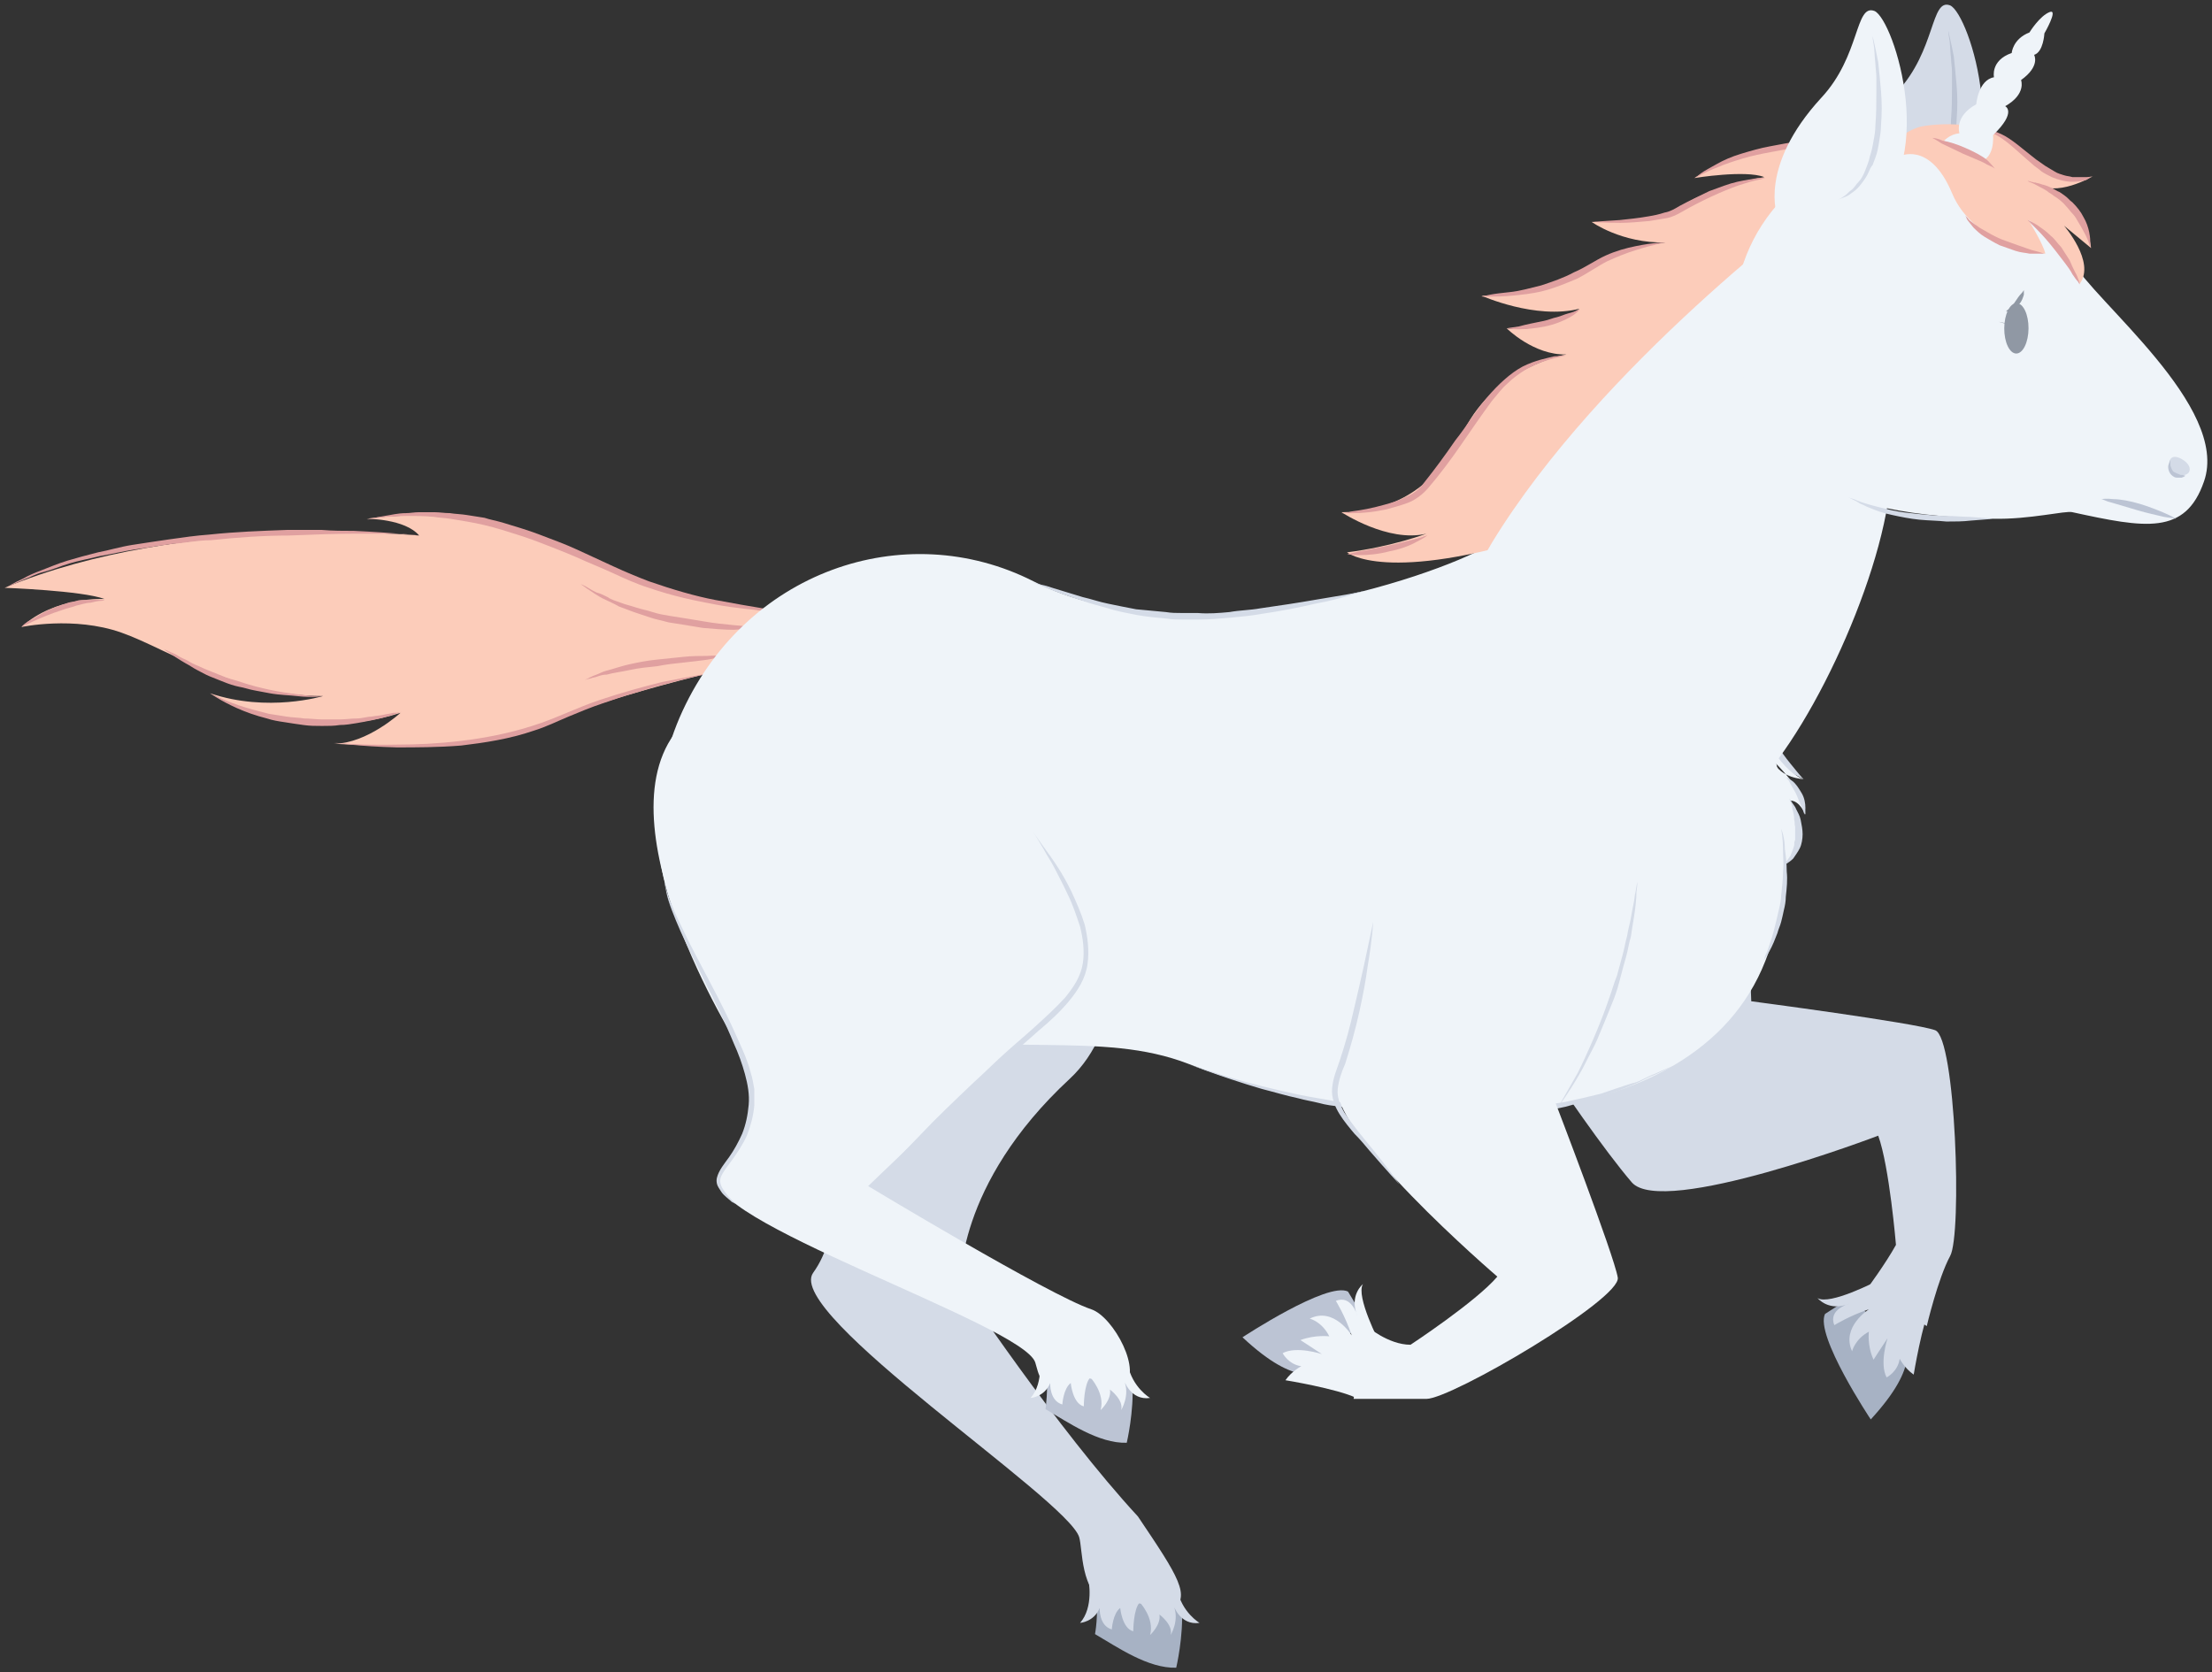 <svg xmlns="http://www.w3.org/2000/svg" xmlns:xlink="http://www.w3.org/1999/xlink" width="236.955" height="179.18" viewBox="0.3 0.423 236.955 179.18" version="1.1" xml:space="preserve">
  <rect x="0.3" y="0.423" width="236.955" height="179.18" fill="#333333" stroke="none"/>
  <g>
    <title>Slice 1</title>
    <desc>Created with Sketch.</desc>
    <g id="Page-1" stroke="none" fill-rule="evenodd">
      <g id="unicorn-run-a-[fantasy,animals,ipzy,walking]">
        <g id="Unicorn-Run1">
          <g id="Group">
            <path d="M 114.9 116 C 102.6 127.4 103.2 138 103.2 138 C 103.2 138 113.6 153.6 122.2 162.9 C 126.5 169.3 128 171.5 125.8 173 C 124.8 173.6 120.8 173.2 118.9 172.3 C 116 170.9 116.3 166.4 115.9 165.1 C 114.6 161 84.3 141.2 87.4 136.8 C 90.5 132.5 89.7 126.2 88.5 121.4 C 86.5 113.3 81.8 83.1 99.6 78.7 C 117.4 74.4 126.1 105.6 114.9 116 Z " id="Shape" fill="#D4DBE7" stroke-width="1"/>
            <g id="Shape_1_">
              <path d="M 117.6 175.5 C 120 176.9 123.3 179.2 126.3 179.1 C 126.3 179.1 127.1 175.7 126.9 172.7 C 123.7 172.6 119.9 171.8 117.7 171.3 C 118 173.4 117.6 175.5 117.6 175.5 Z " id="Path" fill="#A7B2C4" stroke-width="1"/>
              <path d="M 116.9 169.7 C 116.9 169.7 117.5 172.6 116 174.3 C 116 174.3 117.5 174.2 118.1 172.7 C 118.1 172.7 118 174.6 119.4 175 C 119.4 175 119.5 173.3 120.3 172.7 C 120.3 172.7 120.5 174.9 121.7 175.2 C 121.7 175.2 121.7 172.8 122.4 172.1 C 122.4 172.1 124 173.8 123.5 175.6 C 123.5 175.6 124.7 174.5 124.5 173.4 C 124.5 173.4 126 174.5 125.7 175.6 C 125.7 175.6 126.7 174 126 172.4 C 126 172.4 126.7 174.6 128.8 174.3 C 128.8 174.3 126.9 173.2 126.4 170.7 " id="Path" fill="#D4DBE7" stroke-width="1"/>
            </g>
          </g>
          <g id="Group_1_">
            <g id="Shape_2_">
              <path d="M 195.8 141.2 C 194.7 143.5 200.7 152.5 200.7 152.5 C 206.3 146.4 204 144.7 204.9 143.5 C 201.7 143 199.9 140.9 198.8 139.3 C 197.8 139.9 195.8 141.2 195.8 141.2 Z " id="Path" fill="#A7B2C4" stroke-width="1"/>
              <path d="M 201.3 137.7 C 201.3 137.7 196.3 140.3 195 139.5 C 195 139.5 196.2 141 198.4 140.1 C 198.4 140.1 196.1 140.7 196.8 142.4 C 196.8 142.4 198.4 141.4 200.5 140.7 C 200.5 140.7 197.5 142.6 198.7 145.2 C 198.7 145.2 199 143.9 200.5 143.1 C 200.5 143.1 200.3 144.6 201 146.1 C 201 146.1 201.7 145 202.5 143.8 C 202.5 143.8 201.6 146.5 202.4 148 C 202.4 148 203.6 147.4 203.8 146 C 203.8 146 204.3 147 205.3 147.7 C 205.3 147.7 206.2 142.2 207.2 140.1 " id="Path" fill="#D4DBE7" stroke-width="1"/>
            </g>
            <path d="M 172.6 80 C 178.4 82.3 187.7 94.5 187.9 107.7 C 187.9 107.7 205.4 110 207.6 110.8 C 209.8 111.6 210.5 132.7 209.2 135 C 207.9 137.4 206.7 142.5 206.7 142.5 L 200.3 138.5 C 200.3 138.5 202.3 135.8 203.4 133.8 C 203.4 133.8 202.7 125.4 201.5 122.1 C 201.5 122.1 178.4 130.9 175.1 127.1 C 169.2 120.2 157.3 101.3 157.3 101.3 " id="Shape_3_" fill="#D4DBE7" stroke-width="1"/>
          </g>
          <g id="Group_2_">
            <path d="M 89.1 66.4 C 77.2 66.1 67.5 62.5 58.6 58.4 C 49.7 54.3 39.6 56 39.6 56 C 39.6 56 43.7 56 45.2 57.8 C 45.2 57.8 20 55.4 0.8 63.4 C 0.8 63.4 9.1 63.7 11.5 64.6 C 11.5 64.6 6.2 64.3 2.6 67.6 C 2.6 67.6 8.2 66.4 13.3 68.2 C 18.4 70 25.4 75 34.9 75 C 34.9 75 29 76.8 22.8 74.7 C 22.8 74.7 32.3 80.3 43.2 76.8 C 43.2 76.8 39.6 80.1 36.1 80.1 C 36.1 80.1 51.2 81.3 59.5 77.7 C 67.8 74.1 84.7 70.6 84.7 70.6 " id="Shape_4_" fill="#FCCCBA" stroke-width="1"/>
            <path d="M 84 65.8 C 84 65.8 83.3 65.7 82 65.6 C 80.8 65.4 79 65.1 76.9 64.7 C 74.8 64.3 72.4 63.6 69.8 62.7 C 68.5 62.2 67.3 61.7 66 61.1 C 64.7 60.5 63.4 59.9 62.1 59.3 C 60.8 58.7 59.4 58.2 58.1 57.7 C 56.8 57.2 55.4 56.8 54.1 56.4 C 53.4 56.2 52.8 56.1 52.2 55.9 C 51.6 55.8 50.9 55.7 50.3 55.6 C 49.7 55.5 49.1 55.5 48.5 55.4 C 47.9 55.4 47.4 55.3 46.8 55.3 C 46.3 55.3 45.7 55.3 45.2 55.3 C 44.7 55.3 44.2 55.4 43.8 55.4 C 42.9 55.4 42.2 55.6 41.5 55.7 C 40.3 55.9 39.6 56.1 39.6 56.1 C 39.6 56.1 40.3 56 41.6 55.8 C 42.2 55.8 43 55.7 43.9 55.7 C 44.8 55.7 45.8 55.7 46.8 55.8 C 47.3 55.9 47.9 55.9 48.5 56 C 49.1 56.1 49.7 56.2 50.3 56.3 C 51.5 56.5 52.8 56.8 54.1 57.2 C 55.4 57.6 56.7 58 58 58.5 C 59.3 59 60.6 59.5 62 60.1 C 63.3 60.7 64.6 61.2 65.9 61.8 C 67.2 62.4 68.5 63 69.8 63.4 C 72.4 64.3 74.8 64.8 77 65.2 C 79.1 65.6 80.9 65.7 82.2 65.9 C 83.3 65.8 84 65.8 84 65.8 Z " id="Shape_5_" fill="#E0A0A0" stroke-width="1"/>
            <path d="M 45.3 57.8 C 45.3 57.8 42.5 57.5 38.2 57.3 C 37.1 57.3 36 57.3 34.8 57.2 C 33.6 57.2 32.3 57.2 31 57.2 C 28.3 57.3 25.5 57.4 22.7 57.7 C 21.3 57.8 19.9 58 18.5 58.2 C 17.1 58.4 15.8 58.6 14.5 58.8 C 13.2 59 11.9 59.4 10.8 59.6 C 9.6 59.9 8.5 60.2 7.5 60.5 C 6.5 60.8 5.6 61.2 4.8 61.5 C 4 61.8 3.3 62.1 2.8 62.4 C 1.7 62.9 1.1 63.3 1.1 63.3 C 1.1 63.3 1.8 63 2.9 62.5 C 3.5 62.3 4.1 61.9 5 61.7 C 5.8 61.5 6.7 61.1 7.7 60.8 C 8.7 60.5 9.8 60.3 11 60 C 12.2 59.8 13.4 59.5 14.7 59.3 C 16 59.1 17.4 58.9 18.7 58.7 C 20.1 58.6 21.5 58.3 22.9 58.3 C 25.7 58 28.5 57.8 31.2 57.8 C 33.8 57.7 36.3 57.6 38.4 57.6 C 40.5 57.6 42.3 57.6 43.5 57.6 C 44.6 57.8 45.3 57.8 45.3 57.8 Z " id="Shape_6_" fill="#E0A0A0" stroke-width="1"/>
            <path d="M 2.6 67.6 C 2.6 67.6 4.7 66.5 6.9 65.8 C 7.4 65.6 8 65.5 8.5 65.3 C 9 65.2 9.5 65 10 65 C 10.4 64.9 10.8 64.8 11.1 64.8 C 11.4 64.8 11.5 64.7 11.5 64.7 C 11.5 64.7 11.4 64.7 11.1 64.7 C 10.8 64.7 10.5 64.6 10 64.7 C 9.8 64.7 9.5 64.7 9.3 64.7 C 9 64.7 8.8 64.7 8.5 64.8 C 8.2 64.9 7.9 64.9 7.6 65 C 7.3 65.1 7 65.2 6.7 65.3 C 5.5 65.7 4.5 66.3 3.7 66.8 C 3 67.1 2.6 67.6 2.6 67.6 Z " id="Shape_7_" fill="#E0A0A0" stroke-width="1"/>
            <path d="M 34.9 75 C 34.9 75 34.6 75 34.1 75 C 33.6 75 32.9 74.9 32.1 74.8 C 30.4 74.6 28.2 74.2 26.1 73.5 C 25.6 73.3 25 73.2 24.5 73 C 24 72.8 23.5 72.6 23 72.4 C 22.5 72.2 22 72 21.6 71.8 C 21.1 71.6 20.7 71.4 20.4 71.2 C 20 71 19.7 70.9 19.4 70.7 C 19.1 70.5 18.8 70.4 18.6 70.3 C 18.2 70.1 17.9 70 17.9 70 C 17.9 70 18.1 70.2 18.5 70.4 C 18.9 70.7 19.5 71.1 20.2 71.5 C 20.6 71.7 21 72 21.4 72.2 C 21.8 72.4 22.3 72.7 22.8 72.9 C 23.3 73.1 23.8 73.3 24.3 73.5 C 24.8 73.7 25.4 73.9 25.9 74 C 26.5 74.1 27 74.3 27.6 74.4 C 28.1 74.5 28.7 74.6 29.2 74.7 C 30.3 74.9 31.3 74.9 32.1 75 C 33.8 75.2 34.9 75 34.9 75 Z " id="Shape_8_" fill="#E0A0A0" stroke-width="1"/>
            <path d="M 22.8 74.7 C 22.8 74.7 23.9 75.5 25.7 76.3 C 26.6 76.7 27.7 77.1 28.9 77.4 C 29.5 77.6 30.1 77.7 30.8 77.8 C 31.4 77.9 32.1 78 32.8 78.1 C 33.5 78.2 34.1 78.2 34.8 78.2 C 35.5 78.2 36.1 78.2 36.7 78.1 C 37.3 78.1 37.9 78 38.5 77.9 C 39.1 77.8 39.6 77.7 40.1 77.6 C 40.6 77.5 41 77.4 41.4 77.3 C 41.8 77.2 42.1 77.1 42.4 77 C 43 76.8 43.3 76.7 43.3 76.7 C 43.3 76.7 43 76.8 42.4 76.8 C 42.1 76.9 41.8 76.9 41.4 77 C 41 77.1 40.6 77.1 40.1 77.2 C 39.6 77.2 39.1 77.4 38.5 77.4 C 37.9 77.4 37.3 77.5 36.7 77.5 C 36.1 77.5 35.5 77.5 34.8 77.5 C 34.2 77.5 33.5 77.4 32.9 77.4 C 32.3 77.3 31.6 77.3 31 77.2 C 30.4 77.1 29.7 77 29.1 76.9 C 27.9 76.6 26.8 76.3 25.9 76 C 23.9 75.3 22.8 74.7 22.8 74.7 Z " id="Shape_9_" fill="#E0A0A0" stroke-width="1"/>
            <path d="M 36.1 80 C 36.1 80 38.8 80.4 42.8 80.5 C 44.8 80.5 47.2 80.5 49.7 80.3 C 52.2 80 54.9 79.6 57.5 78.7 C 58.8 78.3 60 77.7 61.2 77.2 C 62.4 76.7 63.6 76.2 64.8 75.8 C 66 75.4 67.1 75 68.2 74.7 C 69.3 74.4 70.3 74 71.3 73.8 C 75.2 72.7 77.8 72.3 77.8 72.3 C 77.8 72.3 77.1 72.4 76 72.6 C 74.8 72.8 73.2 73.1 71.2 73.5 C 69.2 74 67 74.6 64.6 75.4 C 63.4 75.8 62.2 76.3 61 76.8 C 59.8 77.3 58.6 77.8 57.3 78.2 C 54.8 79 52.2 79.5 49.7 79.8 C 47.2 80.1 44.9 80.2 42.9 80.2 C 38.8 80.3 36.1 80 36.1 80 Z " id="Shape_10_" fill="#E0A0A0" stroke-width="1"/>
            <path d="M 82.1 67.6 C 82.1 67.6 80.8 67.6 78.9 67.4 C 77.9 67.3 76.8 67.2 75.7 67 C 74.5 66.8 73.3 66.6 72 66.4 C 71.4 66.3 70.8 66.2 70.2 66 C 69.6 65.8 69 65.7 68.4 65.5 C 67.8 65.3 67.3 65.2 66.8 65 C 66.3 64.8 65.8 64.7 65.4 64.4 C 65 64.2 64.6 64 64.2 63.9 C 63.8 63.7 63.6 63.6 63.3 63.4 C 62.8 63.1 62.5 63 62.5 63 C 62.5 63 62.8 63.2 63.2 63.5 C 63.7 63.8 64.3 64.3 65.2 64.7 C 65.6 64.9 66.1 65.1 66.6 65.4 C 67.1 65.6 67.7 65.8 68.2 66 C 68.8 66.2 69.4 66.4 70 66.6 C 70.6 66.8 71.2 66.9 71.9 67.1 C 73.2 67.3 74.4 67.5 75.6 67.7 C 76.8 67.8 77.9 67.9 78.9 67.9 C 80.9 67.8 82.1 67.6 82.1 67.6 Z " id="Shape_11_" fill="#E0A0A0" stroke-width="1"/>
            <path d="M 78.5 70.7 C 78.5 70.7 77.5 70.6 76 70.7 C 75.3 70.7 74.4 70.7 73.5 70.8 C 72.6 70.9 71.6 71 70.6 71.1 C 69.6 71.2 68.6 71.4 67.7 71.6 C 66.8 71.8 66 72.1 65.2 72.3 C 64.8 72.4 64.5 72.6 64.2 72.7 C 63.9 72.8 63.7 72.9 63.5 73 C 63.1 73.2 62.9 73.3 62.9 73.3 C 62.9 73.3 63.1 73.2 63.6 73.1 C 63.8 73 64.1 73 64.3 72.9 C 64.6 72.8 64.9 72.7 65.3 72.7 C 66 72.5 66.9 72.4 67.8 72.2 C 68.7 72 69.7 71.9 70.7 71.8 C 71.7 71.6 72.6 71.5 73.6 71.4 C 74.5 71.3 75.4 71.2 76.1 71.1 C 77.5 70.8 78.5 70.7 78.5 70.7 Z " id="Shape_12_" fill="#E0A0A0" stroke-width="1"/>
          </g>
          <g id="Group_3_">
            <path d="M 187.2 72.6 C 192 82.4 193.1 94.1 189.4 103.4 C 181.8 122.8 150 123 127.6 114.4 C 118.2 110.8 108.8 113.8 87.4 110.8 C 74.8 109.1 66.4 93 73.1 77.3 C 79.9 61.6 97.2 55.7 111 62.7 C 127.5 71.1 153.6 62.4 159.7 58.9 C 165.2 55.8 182.3 62.8 187.2 72.6 Z " id="Shape_13_" fill="#EFF4F9" stroke-width="1"/>
            <path d="M 188.1 75.1 C 188.1 75.1 191 83.3 193.5 83.9 C 193.5 83.9 191 83.8 190.3 82 C 190.3 82 193.7 85.1 193.7 87.7 C 193.7 87.7 193.1 86.2 192.1 86.2 C 192.1 86.2 194.7 90.2 191.5 93.1 " id="Shape_14_" fill="#EFF4F9" stroke-width="1"/>
            <path d="M 127.5 114.4 C 127.5 114.4 128.3 114.7 129.7 115.2 C 131.1 115.7 133.1 116.4 135.5 117.1 C 136.7 117.4 138 117.8 139.4 118.1 C 140.1 118.3 140.8 118.4 141.6 118.6 C 142.3 118.8 143.1 118.9 143.9 119 C 145.4 119.3 147.1 119.5 148.7 119.7 C 150.4 119.8 152 120.1 153.7 120.1 C 154.5 120.1 155.4 120.1 156.2 120.2 C 157 120.2 157.9 120.1 158.7 120.1 C 159.1 120.1 159.5 120.1 159.9 120.1 C 160.3 120.1 160.7 120 161.1 120 C 161.9 119.9 162.7 119.8 163.5 119.8 C 165.1 119.6 166.6 119.3 168 119 C 169.4 118.6 170.7 118.3 171.9 117.9 C 173.1 117.5 174.2 117.1 175.1 116.7 C 175.6 116.5 176 116.3 176.4 116.1 C 176.8 115.9 177.2 115.7 177.5 115.6 C 178.8 115 179.6 114.6 179.6 114.6 C 179.6 114.6 178.8 114.9 177.5 115.5 C 177.2 115.6 176.8 115.8 176.4 116 C 176 116.2 175.6 116.4 175.1 116.5 C 174.1 116.8 173 117.2 171.8 117.6 C 170.6 117.9 169.3 118.2 167.9 118.5 C 166.5 118.7 165 119 163.4 119.2 C 162.6 119.3 161.8 119.3 161 119.4 C 160.6 119.4 160.2 119.5 159.8 119.5 C 159.4 119.5 159 119.5 158.6 119.5 C 157.8 119.5 157 119.5 156.1 119.6 C 155.3 119.6 154.4 119.5 153.6 119.5 C 151.9 119.5 150.3 119.3 148.6 119.2 C 147 119 145.4 118.8 143.8 118.5 C 142.3 118.2 140.8 118 139.4 117.7 C 138 117.4 136.7 117.1 135.5 116.8 C 133.1 116.2 131.1 115.6 129.7 115.1 C 128.3 114.7 127.5 114.4 127.5 114.4 Z " id="Shape_15_" fill="#D4DBE7" stroke-width="1"/>
            <path d="M 191.1 89.2 C 191.1 89.2 191.3 90.1 191.3 91.5 C 191.3 92.2 191.4 93 191.3 93.8 C 191.3 94.6 191.2 95.5 191.1 96.4 C 191.1 96.8 191 97.3 190.9 97.7 C 190.8 98.1 190.7 98.6 190.6 99 C 190.5 99.4 190.4 99.8 190.3 100.2 C 190.2 100.6 190.1 100.9 190 101.2 C 189.9 101.5 189.8 101.8 189.7 102.1 C 189.6 102.4 189.5 102.6 189.4 102.8 C 189.3 103.2 189.2 103.4 189.2 103.4 C 189.2 103.4 189.3 103.2 189.5 102.9 C 189.7 102.6 190 102.1 190.3 101.4 C 190.4 101.1 190.6 100.7 190.7 100.4 C 190.8 100 191 99.6 191.1 99.2 C 191.2 98.8 191.3 98.4 191.4 97.9 C 191.5 97.5 191.6 97 191.6 96.5 C 191.7 95.6 191.8 94.7 191.7 93.8 C 191.7 92.9 191.6 92.1 191.5 91.4 C 191.5 90.1 191.1 89.2 191.1 89.2 Z " id="Shape_16_" fill="#D4DBE7" stroke-width="1"/>
            <path d="M 191.4 93.1 C 191.4 93.1 191.9 92.9 192.4 92.4 C 192.6 92.1 192.9 91.7 193.1 91.3 C 193.3 90.9 193.4 90.3 193.4 89.8 C 193.4 89.3 193.3 88.8 193.2 88.3 C 193.1 87.8 192.9 87.5 192.7 87.1 C 192.6 86.8 192.3 86.5 192.2 86.3 C 192.1 86.1 192 86 192 86 C 192 86 192 86.1 192.1 86.3 C 192.2 86.5 192.3 86.8 192.3 87.1 C 192.4 87.4 192.5 87.8 192.5 88.3 C 192.6 88.5 192.5 88.7 192.6 89 C 192.6 89.2 192.6 89.4 192.6 89.7 C 192.6 89.9 192.6 90.1 192.6 90.4 C 192.5 90.6 192.5 90.8 192.5 91 C 192.4 91.4 192.2 91.8 192.1 92.1 C 191.7 92.7 191.4 93.1 191.4 93.1 Z " id="Shape_17_" fill="#D4DBE7" stroke-width="1"/>
            <path d="M 193.6 87.7 C 193.6 87.7 193.7 87.4 193.7 87 C 193.7 86.5 193.6 85.9 193.3 85.4 C 193 84.9 192.7 84.4 192.3 84.1 C 191.9 83.8 191.7 83.7 191.7 83.7 C 191.7 83.7 191.7 83.8 191.8 83.9 C 191.9 84 192 84.2 192.1 84.4 C 192.3 84.8 192.6 85.2 192.8 85.7 C 193 86.2 193.2 86.7 193.4 87.1 C 193.5 87.4 193.6 87.7 193.6 87.7 Z " id="Shape_18_" fill="#D4DBE7" stroke-width="1"/>
            <path d="M 193.5 83.9 C 193.5 83.9 193.2 83.6 192.8 83.1 C 192.4 82.6 191.8 81.9 191.3 81.2 C 190.8 80.5 190.3 79.8 190 79.2 C 189.8 78.9 189.7 78.7 189.6 78.5 C 189.5 78.3 189.4 78.2 189.4 78.2 C 189.4 78.2 189.4 78.3 189.4 78.5 C 189.4 78.7 189.5 79 189.6 79.3 C 189.7 79.6 189.8 80 190 80.4 C 190.2 80.8 190.4 81.2 190.7 81.5 C 191.2 82.2 191.9 82.9 192.4 83.3 C 193.1 83.7 193.5 83.9 193.5 83.9 Z " id="Shape_19_" fill="#D4DBE7" stroke-width="1"/>
            <path d="M 110.9 62.8 C 110.9 62.8 111.4 63 112.4 63.4 C 113.3 63.8 114.7 64.3 116.3 64.8 C 117.1 65.1 118 65.3 119 65.6 C 119.9 65.9 121 66.1 122 66.3 C 123.1 66.5 124.2 66.6 125.3 66.7 C 125.9 66.8 126.4 66.8 127 66.8 C 127.6 66.8 128.1 66.8 128.7 66.8 C 129.8 66.8 131 66.7 132.1 66.6 C 133.2 66.5 134.3 66.4 135.4 66.2 C 137.5 65.9 139.5 65.5 141.2 65.1 C 142.9 64.8 144.3 64.4 145.2 64.1 C 146.2 63.8 146.7 63.7 146.7 63.7 C 146.7 63.7 146.1 63.8 145.2 64 C 144.2 64.2 142.8 64.4 141.1 64.7 C 139.4 65 137.4 65.3 135.3 65.6 C 134.2 65.8 133.1 65.8 132 66 C 130.9 66.1 129.8 66.2 128.6 66.1 C 128 66.1 127.5 66.1 126.9 66.1 C 126.3 66.1 125.8 66.1 125.2 66 C 124.1 65.9 123 65.8 122 65.7 C 121 65.5 119.9 65.3 119 65.1 C 118 64.9 117.2 64.6 116.3 64.4 C 114.7 63.9 113.3 63.5 112.4 63.2 C 111.5 63 110.9 62.8 110.9 62.8 Z " id="Shape_20_" fill="#D4DBE7" stroke-width="1"/>
          </g>
          <g id="Group_4_">
            <g id="Shape_21_">
              <path d="M 202.1 16.1 C 202.1 16.1 189.3 14.5 181.8 19.5 C 181.8 19.5 187.3 18.6 189.3 19.4 C 189.3 19.4 183.8 20.3 180.6 22.4 C 177.4 24.5 170.8 24.2 170.8 24.2 C 170.8 24.2 174 26.5 178.7 26.4 C 178.7 26.4 174.1 26.8 168.6 30.3 C 165.5 32.3 159 32.1 159 32.1 C 159 32.1 164.8 34.7 169.5 33.5 C 169.5 33.5 166 36.1 161.7 35.6 C 161.7 35.6 164.6 38.5 168.1 38.4 C 168.1 38.4 160.6 39.6 157.1 46.6 C 153.7 53.6 148.4 55.3 144 55.3 C 144 55.3 149 58.6 153.1 57.6 C 153.1 57.6 149.4 59 144.6 59.6 C 144.6 59.6 148.7 63.1 166 57.6 C 173.7 55.3 202.1 16.1 202.1 16.1 Z " id="Path" fill="#FCCCBA" stroke-width="1"/>
              <path d="M 144.6 59.8 C 144.6 59.8 145.2 59.9 146 59.9 C 146.8 59.9 148 59.8 149.1 59.5 C 150.2 59.3 151.3 58.9 152 58.5 C 152.8 58.1 153.2 57.8 153.2 57.8 C 153.2 57.8 153.1 57.8 152.8 57.9 C 152.6 58 152.2 58.1 151.8 58.2 C 151 58.4 149.9 58.7 148.9 58.9 C 147.8 59.1 146.7 59.4 145.9 59.5 C 145.1 59.7 144.6 59.8 144.6 59.8 Z " id="Path" fill="#E0A0A0" stroke-width="1"/>
              <path d="M 144 55.4 C 144 55.4 144.5 55.4 145.3 55.4 C 146.2 55.4 147.4 55.3 148.8 55 C 149.5 54.8 150.3 54.6 151.1 54.3 C 151.9 54 152.7 53.4 153.3 52.7 C 154.5 51.3 155.7 49.7 156.8 48.1 C 157.9 46.5 159 44.9 160.1 43.4 C 160.7 42.7 161.2 42 161.8 41.5 C 162.4 40.9 163 40.5 163.6 40.1 C 164.8 39.4 166 39 166.8 38.8 C 167.6 38.6 168.1 38.5 168.1 38.5 C 168.1 38.5 168 38.5 167.8 38.5 C 167.6 38.5 167.2 38.6 166.8 38.6 C 166 38.8 164.8 39 163.4 39.7 C 162.1 40.4 160.8 41.6 159.6 43 C 158.4 44.4 157.4 46.1 156.2 47.6 C 155.1 49.2 154 50.7 152.8 52.2 C 152.3 52.9 151.6 53.4 150.8 53.7 C 150.1 54.1 149.3 54.3 148.6 54.5 C 147.2 54.9 146 55.1 145.2 55.2 C 144.5 55.4 144 55.4 144 55.4 Z " id="Path" fill="#E0A0A0" stroke-width="1"/>
              <path d="M 161.7 35.6 C 161.7 35.6 162.2 35.7 163 35.7 C 163.8 35.7 164.8 35.6 165.8 35.4 C 166.8 35.2 167.8 34.8 168.5 34.4 C 169.2 34 169.5 33.6 169.5 33.6 C 169.5 33.6 169.4 33.6 169.2 33.7 C 169 33.8 168.7 33.9 168.3 34 C 167.9 34.1 167.5 34.3 167.1 34.4 C 166.6 34.5 166.2 34.7 165.7 34.8 C 164.7 35 163.7 35.2 163 35.4 C 162.2 35.5 161.7 35.6 161.7 35.6 Z " id="Path" fill="#E0A0A0" stroke-width="1"/>
              <path d="M 159 32.2 C 159 32.2 159.3 32.2 159.9 32.2 C 160.5 32.2 161.3 32.2 162.3 32.1 C 163.3 32 164.4 31.9 165.6 31.6 C 166.8 31.3 168 30.8 169.2 30.3 C 170.4 29.7 171.5 28.9 172.5 28.4 C 173.6 27.9 174.6 27.5 175.6 27.2 C 177.5 26.6 178.7 26.4 178.7 26.4 C 178.7 26.4 177.4 26.4 175.5 26.8 C 174.5 27 173.4 27.3 172.3 27.8 C 171.2 28.3 170.1 29.1 168.9 29.6 C 167.8 30.2 166.6 30.6 165.4 31 C 164.2 31.3 163.1 31.6 162.2 31.7 C 161.2 31.8 160.4 31.9 159.9 32 C 159.4 32.1 159 32.2 159 32.2 Z " id="Path" fill="#E0A0A0" stroke-width="1"/>
              <path d="M 170.9 24.2 C 170.9 24.2 172.1 24.3 173.9 24.3 C 174.8 24.3 175.9 24.2 177 24.1 C 177.6 24 178.2 23.9 178.8 23.8 C 179.4 23.7 180 23.4 180.5 23.1 C 182.6 21.9 184.8 20.9 186.5 20.3 C 187.4 20 188.1 19.8 188.6 19.7 C 189.1 19.6 189.4 19.5 189.4 19.5 C 189.4 19.5 189.1 19.5 188.6 19.5 C 188.1 19.6 187.3 19.7 186.4 19.9 C 185.5 20.1 184.5 20.5 183.4 20.9 C 182.4 21.4 181.3 21.9 180.2 22.5 C 179.7 22.8 179.2 23.1 178.6 23.2 C 178 23.4 177.5 23.5 176.9 23.6 C 175.8 23.8 174.7 23.9 173.8 24 C 172.1 24.1 170.9 24.2 170.9 24.2 Z " id="Path" fill="#E0A0A0" stroke-width="1"/>
              <path d="M 181.9 19.5 C 181.9 19.5 182.1 19.4 182.6 19.1 C 183 18.9 183.6 18.6 184.4 18.3 C 185.1 18 186 17.7 187 17.4 C 188 17.1 189 16.9 190.1 16.7 C 190.6 16.6 191.2 16.5 191.7 16.4 C 192.2 16.3 192.7 16.2 193.2 16.2 C 193.7 16.2 194.2 16.1 194.6 16 C 195.1 16 195.5 15.9 195.9 15.9 C 197.5 15.8 198.6 15.7 198.6 15.7 C 198.6 15.7 198.3 15.7 197.9 15.6 C 197.4 15.6 196.7 15.5 195.9 15.5 C 195.1 15.5 194.1 15.5 193.1 15.6 C 192.6 15.6 192.1 15.7 191.5 15.8 C 191 15.9 190.4 16 189.9 16.1 C 188.8 16.3 187.8 16.6 186.8 16.9 C 185.8 17.2 184.9 17.6 184.2 18 C 183.5 18.4 182.9 18.7 182.5 19 C 182.1 19.3 181.9 19.5 181.9 19.5 Z " id="Path" fill="#E0A0A0" stroke-width="1"/>
            </g>
            <path d="M 195 22.3 C 195 22.3 171.8 39.4 160.1 58.6 C 148.4 77.8 181.8 91.3 188.3 84.7 C 194.8 78.1 202.9 60.2 202.9 50.2 C 202.9 40.2 202 19.5 195 22.3 Z " id="Shape_22_" fill="#EFF4F9" stroke-width="1"/>
          </g>
          <g id="Group_5_">
            <g id="Shape_23_">
              <path d="M 198.8 23 C 198.8 23 196.7 17.7 203.5 10.3 C 207.7 5.8 207.1 0.2 209.2 1 C 211.3 1.9 216.4 18 208 23.6 C 202.9 27 200.4 27.5 198.8 23 Z " id="Path" fill="#D4DBE7" stroke-width="1"/>
              <path d="M 209 3.7 C 209 3.7 209 4 209.1 4.5 C 209.2 5 209.2 5.8 209.3 6.7 C 209.3 7.1 209.4 7.6 209.4 8.1 C 209.4 8.6 209.4 9.1 209.4 9.7 C 209.4 10.8 209.4 12 209.3 13.2 C 209.3 13.8 209.2 14.4 209.1 14.9 C 209 15.5 208.9 16 208.7 16.6 C 208.6 17.1 208.4 17.6 208.2 18.1 C 208 18.6 207.8 19 207.5 19.3 C 207.2 19.6 207 20 206.7 20.2 C 206.4 20.4 206.2 20.7 206 20.8 C 205.6 21.1 205.3 21.2 205.3 21.2 C 205.3 21.2 205.6 21.1 206.1 20.9 C 206.4 20.8 206.6 20.6 206.9 20.4 C 207.2 20.2 207.5 19.9 207.8 19.5 C 208.1 19.1 208.4 18.7 208.6 18.2 C 208.7 18 208.8 17.7 209 17.5 C 209.1 17.2 209.2 17 209.3 16.7 C 209.5 16.2 209.6 15.6 209.7 15 C 209.8 14.4 209.9 13.8 209.9 13.2 C 210 12 210 10.8 209.9 9.6 C 209.8 8.5 209.7 7.4 209.6 6.5 C 209.3 4.9 209 3.7 209 3.7 Z " id="Path" fill="#BCC4D4" stroke-width="1"/>
            </g>
            <g id="Group">
              <path d="M 222.2 28.3 C 224.6 32.7 239.2 44 236.4 52 C 234.4 57.8 230.1 57 222.3 55.3 C 221.6 55.1 217.7 56.1 213.8 56 C 192.7 55.6 188.7 48.7 186.5 38.6 C 184.3 28.5 190.7 18.6 200.8 16.4 C 210.8 14.3 217.1 18.8 222.2 28.3 Z " id="Shape_24_" fill="#EFF4F9" stroke-width="1"/>
              <path d="M 215.7 35.2 C 215 35 214.4 34.9 214.4 34.9 C 214.4 34.9 215 35.1 215.7 35.2 C 216.4 35.4 217 35.5 217 35.5 C 217 35.5 216.4 35.4 215.7 35.2 Z " id="Oval" fill="#9098A4" stroke-width="1"/>
              <path d="M 233.2 51.1 C 232.4 50.7 232.4 48.7 234 49.6 C 235.6 50.5 234.8 51.9 233.2 51.1 Z " id="Shape_25_" fill="#D4DBE7" stroke-width="1"/>
              <path d="M 215.2 33.8 C 215.2 33.8 215.4 33.8 215.7 33.7 C 216 33.6 216.3 33.3 216.6 33 C 216.9 32.7 217 32.3 217.1 32 C 217.1 31.7 217.1 31.5 217.1 31.5 C 217.1 31.5 217 31.7 216.8 31.9 C 216.6 32.1 216.4 32.4 216.2 32.7 C 216 33 215.8 33.3 215.6 33.5 C 215.3 33.6 215.2 33.8 215.2 33.8 Z " id="Shape_26_" fill="#9098A4" stroke-width="1"/>
              <path d="M 232.8 49.7 C 232.8 49.7 232.7 49.9 232.6 50.2 C 232.5 50.5 232.6 51 232.9 51.3 C 233.1 51.5 233.3 51.6 233.5 51.6 C 233.7 51.6 233.9 51.6 234 51.6 C 234.3 51.5 234.4 51.4 234.4 51.4 C 234.4 51.4 234.2 51.3 233.9 51.3 C 233.6 51.2 233.4 51.1 233.2 51 C 233 50.9 232.9 50.6 232.8 50.3 C 232.8 49.9 232.8 49.7 232.8 49.7 Z " id="Shape_27_" fill="#BCC4D4" stroke-width="1"/>
              <path d="M 233.4 56 C 233.4 56 232.9 55.7 232.2 55.4 C 231.5 55.1 230.5 54.7 229.5 54.4 C 228.5 54.1 227.4 53.9 226.7 53.9 C 225.9 53.8 225.4 53.9 225.4 53.9 C 225.4 53.9 225.5 53.9 225.7 54 C 225.9 54.1 226.2 54.2 226.6 54.3 C 227.3 54.5 228.3 54.8 229.3 55.1 C 230.3 55.4 231.3 55.6 232.1 55.8 C 232.8 55.9 233.4 56 233.4 56 Z " id="Shape_28_" fill="#BCC4D4" stroke-width="1"/>
              <path d="M 213.8 56 C 213.8 56 212.8 55.9 211.3 55.8 C 210.6 55.8 209.7 55.7 208.8 55.7 C 207.9 55.7 206.9 55.6 205.9 55.5 C 204.9 55.4 203.9 55.3 203 55.1 C 202.1 54.9 201.3 54.7 200.6 54.5 C 199.9 54.3 199.3 54.1 198.9 53.9 C 198.5 53.8 198.3 53.7 198.3 53.7 C 198.3 53.7 198.5 53.8 198.9 54 C 199.1 54.1 199.3 54.2 199.6 54.4 C 199.9 54.5 200.2 54.7 200.5 54.8 C 201.2 55.1 202 55.4 203 55.6 C 203.9 55.8 204.9 56 205.9 56.1 C 206.9 56.2 207.9 56.2 208.8 56.3 C 209.7 56.3 210.6 56.3 211.4 56.2 C 212.9 56.1 213.8 56 213.8 56 Z " id="Shape_29_" fill="#D4DBE7" stroke-width="1"/>
            </g>
            <g id="Shape_30_">
              <path d="M 206 14 C 206 14 212.8 12.5 217.1 16.6 C 221.4 20.7 224.5 19.3 224.5 19.3 C 224.5 19.3 220.5 21.7 218.3 20 C 218.3 20 223.8 22.4 224.3 27 L 221.4 24.6 C 221.4 24.6 224.8 28.5 223.1 30.8 C 223.1 30.8 220.5 25.5 217.6 24 C 217.6 24 219.2 26.6 219.4 27.6 C 219.4 27.6 211.8 26.9 209.4 21.1 C 207 15.4 203.7 17.2 203.7 17.2 C 203.7 17.2 202.4 15.1 206 14 Z " id="Path" fill="#FCCCBA" stroke-width="1"/>
              <path d="M 219.3 27.6 C 219.3 27.6 218.7 27.4 217.9 27.2 C 217 26.9 215.9 26.5 214.8 26.1 C 214.3 25.9 213.7 25.6 213.2 25.3 C 213 25.2 212.7 25 212.5 24.9 C 212.3 24.8 212.1 24.6 211.9 24.5 C 211.5 24.2 211.2 24 211.1 23.8 C 210.9 23.6 210.8 23.5 210.8 23.5 C 210.8 23.5 210.9 23.6 211 23.9 C 211.1 24.1 211.4 24.4 211.7 24.8 C 212 25.1 212.4 25.5 212.9 25.8 C 213.4 26.1 213.9 26.4 214.5 26.7 C 215.1 26.9 215.6 27.1 216.2 27.3 C 216.8 27.5 217.3 27.5 217.7 27.6 C 218.7 27.6 219.3 27.6 219.3 27.6 Z " id="Path" fill="#E0A0A0" stroke-width="1"/>
              <path d="M 217.5 24 C 217.5 24 217.9 24.4 218.5 25 C 219.1 25.6 219.8 26.4 220.5 27.3 C 220.8 27.7 221.2 28.2 221.5 28.6 C 221.8 29 222.1 29.4 222.3 29.8 C 222.5 30.1 222.7 30.4 222.9 30.6 C 223 30.8 223.1 30.9 223.1 30.9 C 223.1 30.9 223.1 30.8 223 30.5 C 222.9 30.3 222.8 29.9 222.6 29.6 C 222.4 29.2 222.2 28.8 222 28.3 C 221.7 27.8 221.4 27.4 221.1 26.9 C 220.7 26.5 220.4 26 220 25.7 C 219.6 25.3 219.2 25 218.9 24.8 C 218.1 24.2 217.5 24 217.5 24 Z " id="Path" fill="#E0A0A0" stroke-width="1"/>
              <path d="M 224.2 27 C 224.2 27 224.3 26.3 224.1 25.3 C 224 24.8 223.8 24.2 223.5 23.7 C 223.2 23.1 222.8 22.6 222.3 22.1 C 222 21.9 221.8 21.6 221.5 21.4 C 221.2 21.2 221 21 220.7 20.9 C 220.2 20.6 219.6 20.3 219.1 20.2 C 218.6 20 218.2 20 217.9 19.9 C 217.6 19.8 217.5 19.8 217.5 19.8 C 217.5 19.8 217.6 19.9 217.9 20 C 218.2 20.1 218.5 20.3 218.9 20.5 C 219.1 20.6 219.3 20.7 219.6 20.9 C 219.8 21.1 220.1 21.2 220.3 21.4 C 220.8 21.7 221.3 22.1 221.7 22.6 C 221.9 22.8 222.1 23.1 222.3 23.3 C 222.5 23.5 222.7 23.8 222.8 24 C 223.1 24.5 223.4 25 223.6 25.4 C 224.1 26.3 224.2 27 224.2 27 Z " id="Path" fill="#E0A0A0" stroke-width="1"/>
              <path d="M 224.4 19.3 C 224.4 19.3 224.2 19.4 223.8 19.4 C 223.4 19.4 222.9 19.4 222.3 19.4 C 222 19.3 221.7 19.3 221.4 19.2 C 221.1 19.1 220.7 19 220.4 18.8 C 220.1 18.6 219.7 18.4 219.4 18.2 C 219.1 18 218.7 17.7 218.4 17.5 C 217.1 16.5 215.8 15.3 214.7 14.8 C 214.1 14.5 213.6 14.4 213.2 14.4 C 213 14.4 212.9 14.4 212.8 14.4 C 212.7 14.4 212.6 14.4 212.6 14.4 C 212.6 14.4 212.8 14.4 213.2 14.5 C 213.6 14.6 214 14.8 214.5 15.1 C 215.5 15.7 216.7 16.9 218 18 C 218.3 18.3 218.7 18.5 219 18.8 C 219.3 19 219.7 19.2 220.1 19.4 C 220.8 19.7 221.6 19.9 222.3 19.9 C 222.9 19.9 223.5 19.8 223.8 19.7 C 224.2 19.4 224.4 19.3 224.4 19.3 Z " id="Path" fill="#E0A0A0" stroke-width="1"/>
              <path d="M 208.7 17.8 C 207 17.4 208.2 14.9 210.2 14.7 C 210.2 14.7 209.6 12.9 212 11.6 C 212 11.6 212.2 9 213.9 8.7 C 213.9 8.7 213.5 6.9 215.8 6.1 C 215.8 6.1 215.9 4.6 217.7 3.9 C 217.7 3.9 218.8 2.1 219.9 1.7 C 220.8 1.4 219.3 4 219.3 4 C 219.3 4 219.2 6 218.2 6.3 C 218.2 6.3 218.9 7.5 216.8 9 C 216.8 9 217.4 10.5 215.1 11.8 C 215.1 11.8 216.4 12.4 213.8 14.9 C 213.8 14.9 214.1 17.8 211.9 17.8 C 209.7 17.9 209 17.9 208.7 17.8 Z " id="Path" fill="#EFF4F9" stroke-width="1"/>
              <g id="Group">
                <path d="M 207.8 15.1 C 207.8 15.1 212.4 17.8 215.5 18.4 C 215.5 18.4 211.1 20.6 208.3 18.3 C 207.4 17.5 206.5 17.5 207.8 15.1 Z " id="Path" fill="#FCCCBA" stroke-width="1"/>
                <path d="M 207.3 15.2 C 207.3 15.2 207.7 15.4 208.3 15.8 C 208.9 16.1 209.8 16.5 210.6 16.9 C 211.5 17.3 212.3 17.6 212.9 17.9 C 213.2 18.1 213.5 18.2 213.7 18.3 C 213.9 18.4 214 18.5 214 18.5 C 214 18.5 213.7 18.1 213.2 17.6 C 212.6 17.1 211.8 16.7 210.9 16.3 C 210 15.9 209.1 15.6 208.4 15.5 C 207.8 15.2 207.3 15.2 207.3 15.2 Z " id="Path" fill="#E0A0A0" stroke-width="1"/>
              </g>
            </g>
            <g id="Shape_31_">
              <path d="M 190.7 23.6 C 190.7 23.6 188.6 18.3 195.4 10.9 C 199.6 6.4 199 0.8 201.1 1.6 C 203.2 2.5 208.3 18.5 199.9 24.1 C 194.8 27.6 192.3 28.1 190.7 23.6 Z " id="Path" fill="#EFF4F9" stroke-width="1"/>
              <path d="M 200.9 4.3 C 200.9 4.3 200.9 4.6 201 5.1 C 201.1 5.6 201.1 6.4 201.2 7.3 C 201.2 7.7 201.3 8.2 201.3 8.7 C 201.3 9.2 201.3 9.7 201.3 10.3 C 201.3 11.4 201.3 12.6 201.2 13.8 C 201.2 14.4 201.1 15 201 15.5 C 200.9 16.1 200.8 16.6 200.6 17.2 C 200.5 17.7 200.3 18.2 200.1 18.7 C 199.9 19.2 199.7 19.6 199.4 19.9 C 199.1 20.2 198.9 20.6 198.6 20.8 C 198.3 21 198.1 21.3 197.9 21.4 C 197.5 21.7 197.2 21.8 197.2 21.8 C 197.2 21.8 197.5 21.7 198 21.5 C 198.3 21.4 198.5 21.2 198.8 21 C 199.1 20.8 199.4 20.5 199.7 20.1 C 200 19.7 200.3 19.3 200.5 18.8 C 200.6 18.6 200.7 18.3 200.9 18.1 C 201 17.8 201.1 17.6 201.2 17.3 C 201.4 16.8 201.5 16.2 201.6 15.6 C 201.7 15 201.8 14.4 201.8 13.8 C 201.9 12.6 201.9 11.4 201.8 10.2 C 201.7 9.1 201.6 8 201.5 7.1 C 201.2 5.5 200.9 4.3 200.9 4.3 Z " id="Path" fill="#D4DBE7" stroke-width="1"/>
            </g>
          </g>
          <ellipse id="Oval" fill="#9098A4" transform="matrix(-1,-0.006,-0.006,1,237.214,0.125)" cx="20.7" cy="35.6" rx="1.3" ry="2.7" stroke-width="1"/>
          <g id="Group_6_">
            <g id="Shape_32_">
              <path d="M 144.7 138.8 C 142.5 137.7 133.4 143.7 133.4 143.7 C 139.5 149.4 141.2 147 142.4 148 C 143 144.8 145.1 143 146.6 141.9 C 145.9 140.8 144.7 138.8 144.7 138.8 Z " id="Path" fill="#BCC4D4" stroke-width="1"/>
              <path d="M 148.1 144.3 C 148.1 144.3 145.5 139.3 146.3 138 C 146.3 138 144.8 139.2 145.7 141.4 C 145.7 141.4 145.1 139.1 143.4 139.8 C 143.4 139.8 144.4 141.4 145.1 143.5 C 145.1 143.5 143.2 140.4 140.6 141.7 C 140.6 141.7 141.9 142 142.7 143.6 C 142.7 143.6 141.2 143.4 139.6 144 C 139.6 144 140.7 144.7 141.9 145.5 C 141.9 145.5 139.2 144.6 137.7 145.4 C 137.7 145.4 138.3 146.6 139.7 146.8 C 139.7 146.8 138.7 147.3 138 148.3 C 138 148.3 143.5 149.2 145.6 150.2 " id="Path" fill="#EFF4F9" stroke-width="1"/>
            </g>
            <path d="M 174.4 79 C 175.2 85.2 176.5 108.9 166.9 118.5 C 166.9 118.5 173.2 134.9 173.6 137.3 C 174 139.6 155.8 150.3 153.1 150.3 C 150.4 150.3 145.3 150.3 145.3 150.3 L 146.7 142.5 C 146.7 142.5 149 144.5 151.4 144.5 C 151.4 144.5 158.4 139.9 160.7 137.2 C 160.7 137.2 141.9 121.1 143.7 116.4 C 147 107.9 147.4 92.6 147.4 92.6 " id="Shape_33_" fill="#EFF4F9" stroke-width="1"/>
            <path d="M 150.2 127.3 C 150.2 127.3 149.1 125.7 147.3 123.5 C 146.4 122.4 145.3 121.1 144.3 119.6 C 143.9 118.9 143.5 118 143.6 117.1 C 143.7 116.2 144 115.3 144.4 114.4 C 145 112.5 145.5 110.7 145.9 108.9 C 146.3 107.1 146.6 105.5 146.8 104 C 147.3 101.1 147.4 99.2 147.4 99.2 C 147.4 99.2 147 101.1 146.4 103.9 C 146.1 105.3 145.7 107 145.3 108.7 C 144.9 110.5 144.4 112.3 143.8 114.1 C 143.5 115 143.1 115.9 143 117 C 142.9 118 143.3 119 143.8 119.8 C 144.3 120.6 144.9 121.3 145.4 121.9 C 146 122.5 146.5 123.1 147 123.7 C 148.9 125.9 150.2 127.3 150.2 127.3 Z " id="Shape_34_" fill="#D4DBE7" stroke-width="1"/>
            <path d="M 167.3 118.9 C 167.3 118.9 168.3 117.6 169.5 115.5 C 169.8 115 170.1 114.4 170.4 113.8 C 170.7 113.2 171.1 112.5 171.4 111.8 C 172 110.4 172.6 108.9 173.2 107.4 C 173.5 106.6 173.7 105.9 173.9 105.1 C 174.1 104.3 174.3 103.6 174.5 102.9 C 174.7 102.2 174.8 101.4 175 100.8 C 175.1 100.1 175.2 99.5 175.3 98.9 C 175.5 97.7 175.6 96.7 175.6 96 C 175.7 95.3 175.7 94.9 175.7 94.9 C 175.7 94.9 175.6 95.3 175.5 96 C 175.4 96.3 175.4 96.8 175.3 97.2 C 175.2 97.7 175.1 98.2 175 98.8 C 174.9 99.4 174.7 100 174.6 100.7 C 174.4 101.4 174.3 102.1 174.1 102.8 C 173.9 103.5 173.7 104.3 173.5 105 C 173.2 105.7 173 106.5 172.7 107.3 C 172.2 108.8 171.6 110.3 171 111.7 C 170.4 113.1 169.8 114.4 169.3 115.4 C 168.1 117.5 167.3 118.9 167.3 118.9 Z " id="Shape_35_" fill="#D4DBE7" stroke-width="1"/>
          </g>
          <g id="Group_7_">
            <g id="Shape_36_">
              <path d="M 114.2 107.8 C 101.9 119.2 93.3 127.5 93.3 127.5 C 93.3 127.5 112.7 139.2 117.2 140.7 C 119.6 141.5 122.8 147.5 120.6 149 C 119.6 149.6 116.5 151.2 114.5 150.3 C 111.6 148.9 111.6 147.7 111.2 146.4 C 109.9 142.3 74.3 130.8 77.4 126.4 C 80.5 122.1 82.5 117.9 78.5 111 C 74.3 103.8 61.8 79.1 79.6 74.7 C 97.4 70.3 125.4 97.4 114.2 107.8 Z " id="Path" fill="#EFF4F9" stroke-width="1"/>
              <path d="M 93.7 127.4 C 93.7 127.4 95.9 125.3 99.2 122.2 C 100.9 120.6 102.8 118.8 104.9 116.9 C 106 115.9 107 114.9 108.1 113.9 C 109.2 112.9 110.4 111.9 111.5 110.9 C 112.7 109.9 113.8 108.9 114.8 107.7 C 115.8 106.5 116.6 105.2 116.8 103.7 C 117 102.2 116.8 100.8 116.5 99.5 C 116.1 98.2 115.6 97.1 115.1 96 C 114.1 93.9 113 92.4 112.2 91.3 C 111.4 90.2 111 89.6 111 89.6 C 111 89.6 111.4 90.2 112.1 91.4 C 112.4 92 112.9 92.7 113.3 93.5 C 113.7 94.3 114.2 95.2 114.7 96.3 C 115.2 97.3 115.6 98.5 116 99.7 C 116.3 100.9 116.5 102.3 116.3 103.6 C 116.1 105 115.3 106.2 114.4 107.3 C 113.4 108.4 112.3 109.4 111.2 110.4 C 110.1 111.4 108.9 112.4 107.8 113.4 C 106.7 114.4 105.6 115.5 104.6 116.4 C 102.5 118.4 100.6 120.2 99 121.9 C 95.8 125.2 93.7 127.4 93.7 127.4 Z " id="Path" fill="#D4DBE7" stroke-width="1"/>
              <path d="M 79.1 129.4 C 79.1 129.4 79 129.3 78.8 129.1 C 78.6 128.9 78.3 128.6 78 128.2 C 77.7 127.8 77.3 127.2 77.5 126.6 C 77.7 126 78.3 125.3 78.8 124.6 C 79.3 123.9 79.9 123 80.3 122.1 C 80.7 121.1 81 120 81.1 118.9 C 81.1 118.3 81.1 117.7 81.1 117.1 C 81 116.5 80.9 115.9 80.7 115.3 C 80.4 114.1 79.9 113 79.4 111.9 C 77.5 107.5 75 103.3 73.5 100.1 C 72.7 98.5 72.1 97.1 71.8 96.1 C 71.6 95.6 71.6 95.2 71.5 94.9 C 71.5 94.6 71.5 94.5 71.5 94.5 C 71.5 94.5 71.5 94.7 71.5 94.9 C 71.5 95.2 71.6 95.6 71.7 96.1 C 71.9 97.1 72.5 98.6 73.2 100.2 C 73.9 101.8 74.9 103.7 75.9 105.8 C 76.9 107.8 78 110 78.9 112.2 C 79.4 113.3 79.8 114.4 80.1 115.5 C 80.4 116.6 80.6 117.7 80.5 118.8 C 80.4 119.9 80.2 120.9 79.8 121.9 C 79.4 122.8 78.9 123.7 78.4 124.4 C 77.9 125.1 77.3 125.8 77.1 126.6 C 77 127 77.1 127.4 77.3 127.7 C 77.5 128 77.6 128.2 77.8 128.4 C 78.2 128.8 78.5 129 78.7 129.2 C 78.9 129.3 79.1 129.4 79.1 129.4 Z " id="Path" fill="#D4DBE7" stroke-width="1"/>
            </g>
            <g id="Shape_37_">
              <path d="M 112.3 151.4 C 114.7 152.8 118 155.1 121 155 C 121 155 121.8 151.6 121.6 148.6 C 118.4 148.5 114.6 147.7 112.4 147.2 C 112.6 149.3 112.3 151.4 112.3 151.4 Z " id="Path" fill="#BCC4D4" stroke-width="1"/>
              <path d="M 111.6 145.6 C 111.6 145.6 112.2 148.5 110.7 150.2 C 110.7 150.2 112.2 150.1 112.8 148.6 C 112.8 148.6 112.7 150.5 114.1 150.9 C 114.1 150.9 114.2 149.2 115 148.6 C 115 148.6 115.2 150.8 116.4 151.1 C 116.4 151.1 116.4 148.7 117.1 148 C 117.1 148 118.7 149.7 118.2 151.5 C 118.2 151.5 119.4 150.4 119.2 149.3 C 119.2 149.3 120.7 150.4 120.4 151.5 C 120.4 151.5 121.4 149.9 120.7 148.3 C 120.7 148.3 121.4 150.5 123.5 150.2 C 123.5 150.2 121.6 149.1 121.1 146.6 " id="Path" fill="#EFF4F9" stroke-width="1"/>
            </g>
          </g>
        </g>
      </g>
    </g>
  </g>
</svg>
